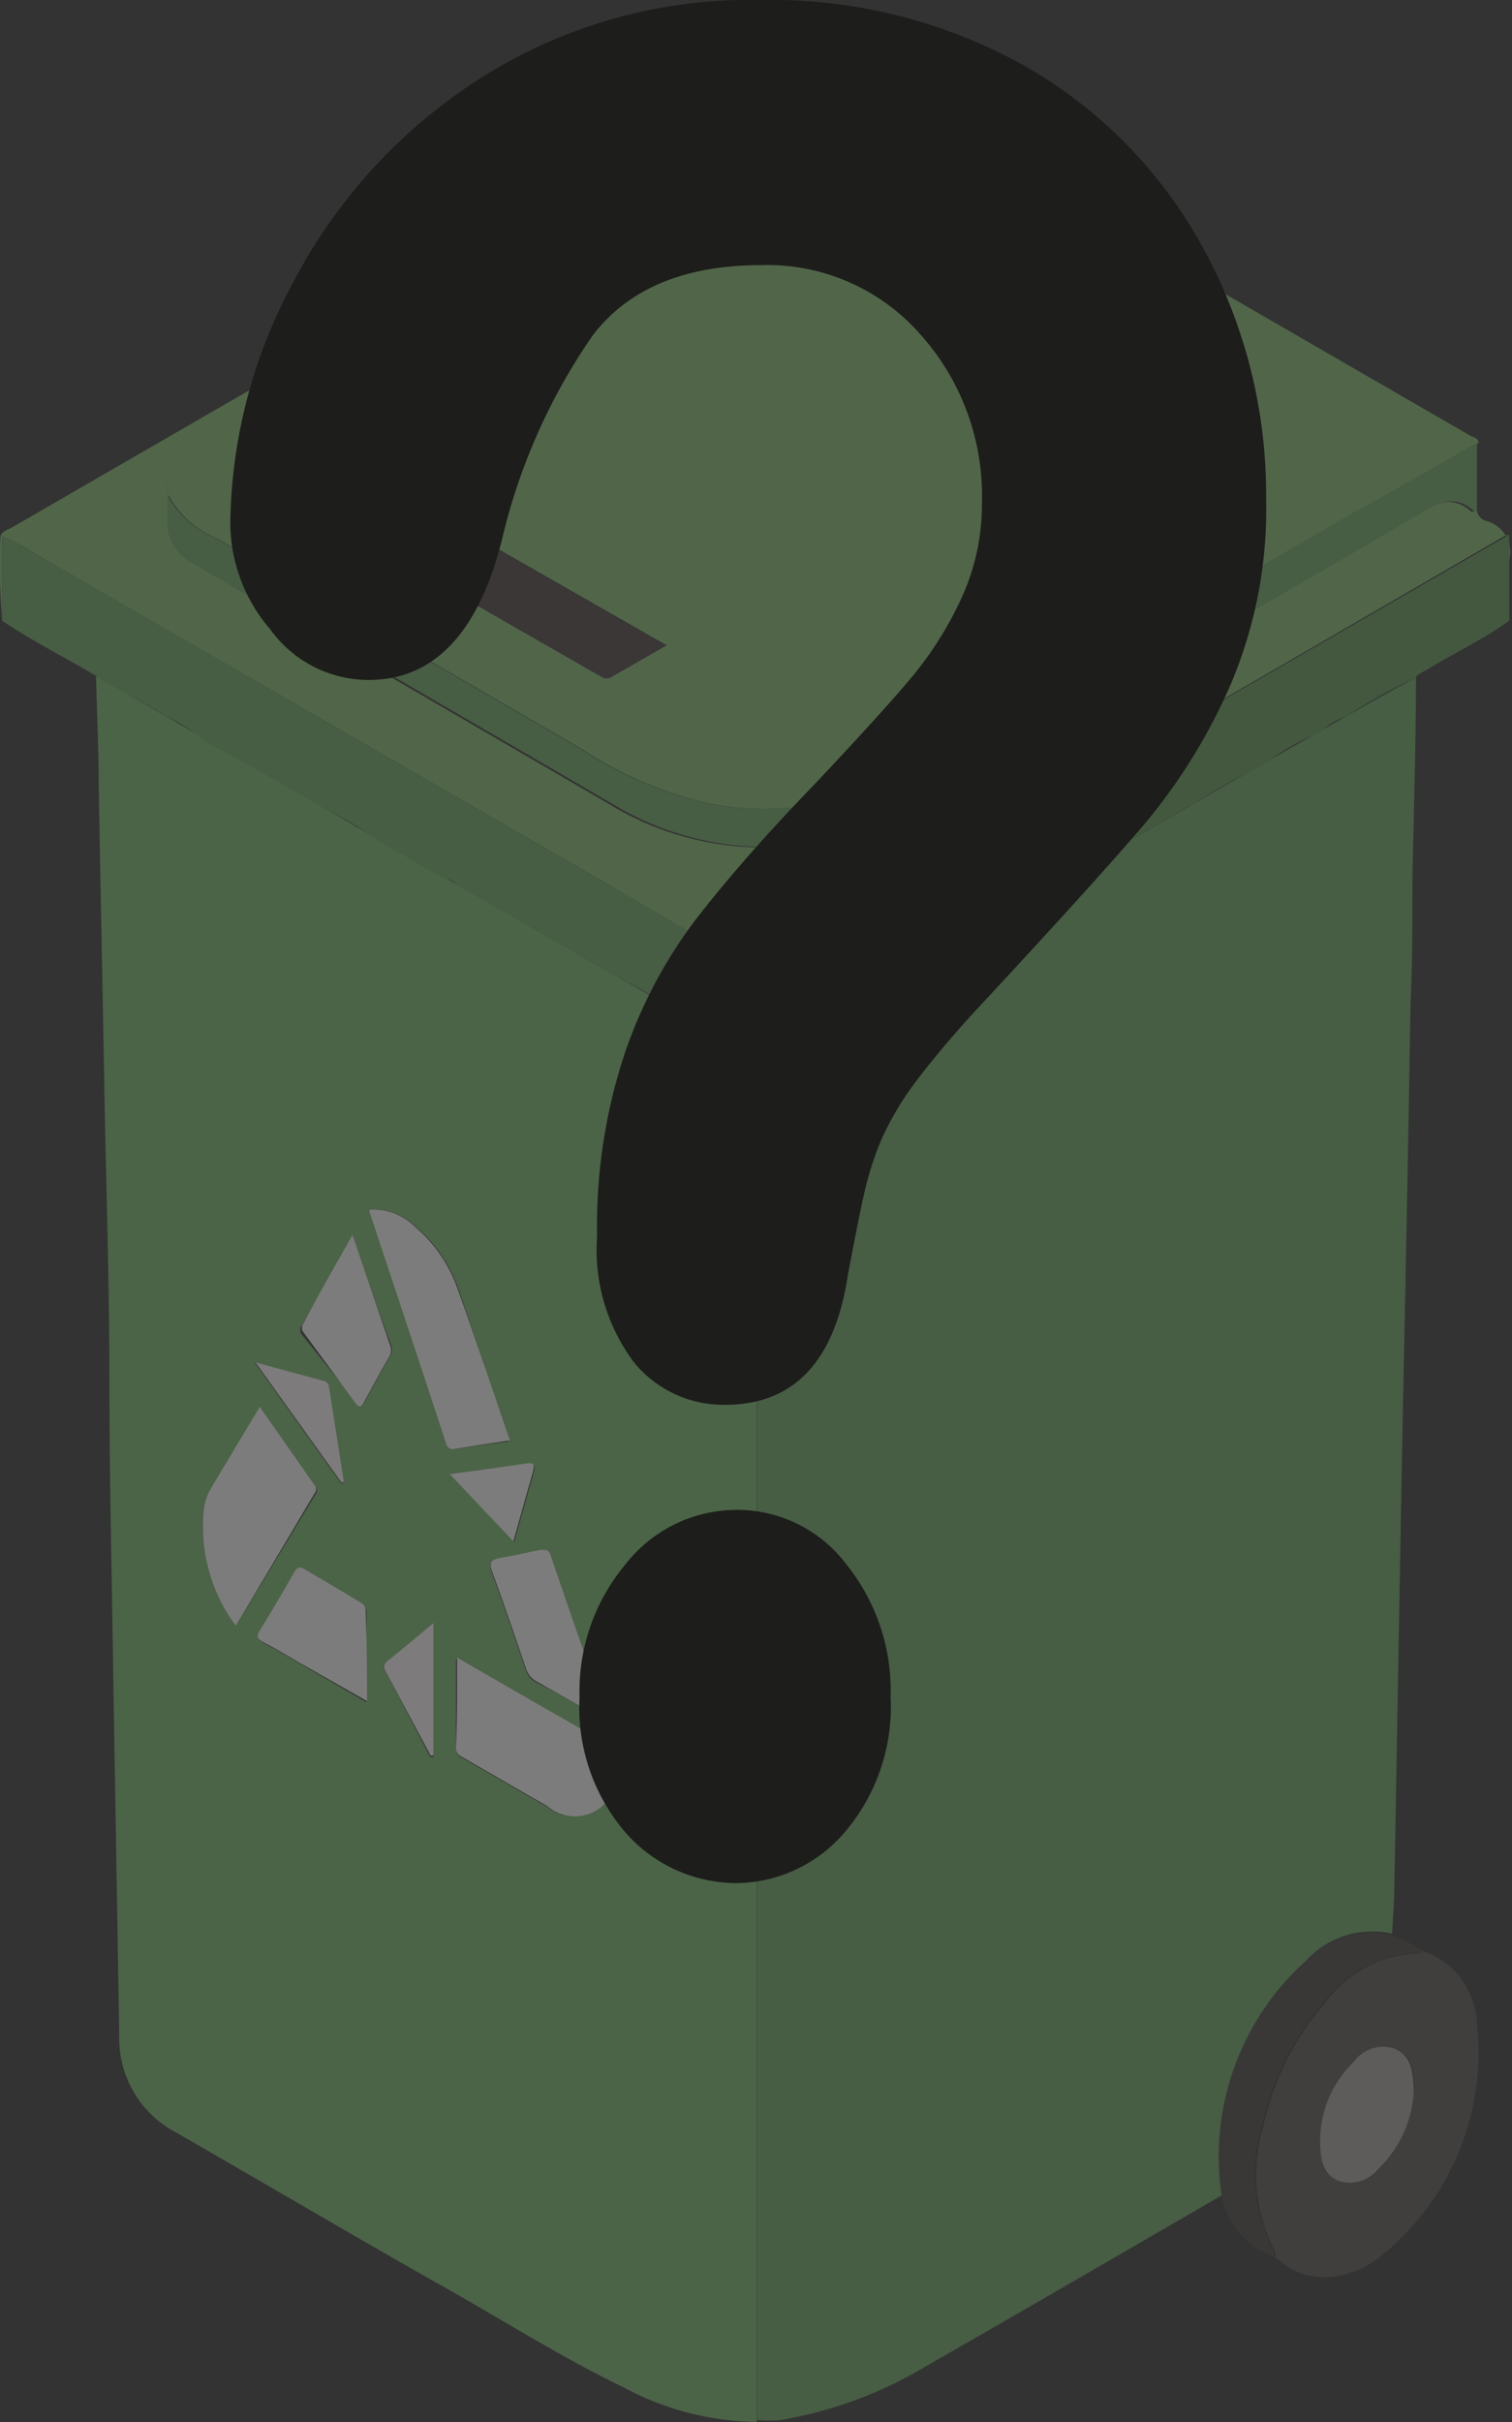 <svg xmlns="http://www.w3.org/2000/svg" viewBox="0 0 55.28 88.52"><rect x="0" y="0" width="55.28" height="88.52" fill="#333333" stroke="none"/><defs><style>.cls-1{opacity:0.36;}.cls-2{fill:#69a760;}.cls-3{fill:#75bb69;}.cls-4{fill:#85c06f;}.cls-5{fill:#609957;}.cls-6{fill:#555250;}.cls-7{fill:#443f3c;}.cls-8{fill:#fffdfd;}.cls-9{fill:#fffcfc;}.cls-10{fill:#fefafa;}.cls-11{fill:#453e3b;}.cls-12{fill:#a6a3a2;}.cls-13{fill:#1d1d1b;}</style></defs><g id="Calque_2" data-name="Calque 2"><g id="Calque_1-2" data-name="Calque 1"><g class="cls-1"><path class="cls-2" d="M51.77,24.77c0,2.5-.09,5-.13,7.51,0,1.47,0,2.95-.07,4.43q-.1,6.21-.23,12.43c-.06,2.83-.11,5.67-.16,8.5-.07,3.77-.13,7.53-.2,11.29,0,.58-.06,1.16-.08,1.74a3.29,3.29,0,0,0-3.16,1,9.52,9.52,0,0,0-3.05,8.55c-3.59,2.08-7.17,4.16-10.77,6.22a15.32,15.32,0,0,1-5.35,2,4.42,4.42,0,0,1-.89,0V66.65q0-14,0-28h0C28.6,38.08,50.87,25.12,51.77,24.77Z"/><path class="cls-3" d="M27.67,38.62q0,14,0,28V88.51a10.5,10.5,0,0,1-4.85-1.25c-2.47-1.19-4.78-2.69-7.16-4-3.09-1.76-6.15-3.56-9.23-5.33a3.88,3.88,0,0,1-2.07-3.54q-.11-6.57-.22-13.13C4.09,57.61,4,54,4,50.38s-.13-7.23-.19-10.84-.14-7.23-.2-10.84c0-1.34-.07-2.68-.1-4,.9.52,7.82,4.51,8.63,5Zm-11,22c0,1.15,0,2.22,0,3.3,0,.24.18.29.33.38,1,.58,2,1.16,3,1.73a1.52,1.52,0,0,0,2.5-1.07c0-.17,0-.36.08-.53s-.06-.44-.31-.58c-.89-.5-1.77-1-2.66-1.54Zm1.93-7.94C18,50.77,17.41,49,16.77,47.13a5.2,5.2,0,0,0-1.54-2.27,2.16,2.16,0,0,0-1.69-.65.38.38,0,0,1,0,.08q1.41,4.23,2.8,8.46a.26.26,0,0,0,.33.2Zm-10,6.78,2.93-4.84a.24.24,0,0,0,0-.31l-2-2.86L7.66,54.48a1.84,1.84,0,0,0-.21.7A6.06,6.06,0,0,0,8.62,59.42Zm13.59,3.5a.5.5,0,0,0,0-.15c-.69-2-1.39-4-2.07-5.93-.09-.26-.22-.23-.41-.19-.48.09-1,.21-1.45.29-.31.06-.41.15-.28.49.43,1.17.83,2.36,1.24,3.54a.8.8,0,0,0,.35.46C20.45,61.91,21.3,62.4,22.21,62.92Zm-8.79-.75c0-1.15,0-2.22,0-3.29,0-.19-.09-.26-.23-.34-.68-.39-1.37-.78-2-1.19-.22-.13-.29-.05-.4.14-.4.7-.81,1.4-1.23,2.08-.15.23-.1.33.12.45.44.22.86.48,1.29.73Zm-.53-17c-.64,1.13-1.24,2.17-1.83,3.22a.28.28,0,0,0,0,.35L13,51.22c.13.18.22.21.34,0,.31-.57.62-1.14.94-1.69a.48.48,0,0,0,0-.42C13.8,47.81,13.36,46.51,12.89,45.13Zm2.86,19,.12,0V59.31c-.59.49-1.15,1-1.73,1.43-.16.14-.1.25,0,.38Zm-3.26-10,.08,0L12,50.69a.25.25,0,0,0-.18-.22l-2.51-.68Zm4-.32,2.33,2.46c.24-.85.47-1.69.71-2.52.08-.29,0-.37-.29-.32C18.23,53.64,17.26,53.76,16.44,53.87Z"/><path class="cls-4" d="M27.88,3.74A21.62,21.62,0,0,0,30,2.54a.54.54,0,0,1,.62,0Q42.2,9.25,53.75,15.92c.12.07.3.08.31.28H54c-1.51.86-3,1.71-4.52,2.58L43,22.55c-2,1.17-4.06,2.36-6.1,3.52A47.8,47.8,0,0,1,32,28.76a10.59,10.59,0,0,1-6,.62,14.08,14.08,0,0,1-4.72-2l-6.65-3.86L7.88,19.65A3.47,3.47,0,0,1,6.16,18.1,2,2,0,0,1,7,15.84c.61-.41,1.28-.76,1.92-1.13l7.45-4.29,7.91-4.58C25.49,5.15,26.68,4.44,27.88,3.74ZM15,20.73l7,4a.33.33,0,0,0,.37,0l2-1.15-7-4a.32.32,0,0,0-.36,0C16.33,20,15.7,20.33,15,20.73Z"/><path class="cls-4" d="M6.16,19.09a2.8,2.8,0,0,0,.12.65,1.66,1.66,0,0,0,.76.82c2.39,1.41,4.81,2.78,7.22,4.17l8,4.65a10.81,10.81,0,0,0,9,1.06,23.46,23.46,0,0,0,4.53-2.35c2.7-1.53,5.38-3.11,8.08-4.67s5.37-3.08,8-4.66c.67-.39,1.26-.66,1.92-.06,0,0,.06,0,.11,0V16.2h.08c0,.74,0,1.48,0,2.23,0,.3.06.51.36.61a1.16,1.16,0,0,1,.83,1.43c-.09.73.06,1.48-.08,2.21V19.54L27.68,35.43a1.75,1.75,0,0,1-.32-.12L21.68,32,9.73,25.11Q5.56,22.7,1.38,20.29a6.9,6.9,0,0,0-1.3-.68v3.08a25.21,25.21,0,0,1-.07-3c0-.28.27-.32.44-.42L9.57,14,27.2,3.81c.21-.12.42-.4.68-.07-1.2.7-2.39,1.41-3.59,2.1l-7.91,4.58L8.93,14.71c-.64.37-1.31.72-1.92,1.13a2,2,0,0,0-.85,2.26v.48A3,3,0,0,0,6.16,19.09Z"/><path class="cls-2" d="M.08,22.69V19.61a6.9,6.9,0,0,1,1.3.68q4.19,2.4,8.35,4.82l12,6.92,5.68,3.28a1.75,1.75,0,0,0,.32.12v3.18h0l-3.34-1.9c-.64-.37-1.29-.73-1.94-1.09l-2.08-1.19-3.49-2c-.23-.13-.42-.34-.7-.35L14,30.83a13.69,13.69,0,0,0-1.94-1.17c-.81-.48-1.63-.94-2.45-1.4L7.46,27.07a5.46,5.46,0,0,0-1.31-.85c-.88-.54-1.79-1-2.69-1.55C2.32,24,1.17,23.42.08,22.69Z"/><path class="cls-5" d="M27.68,38.61V35.43l27.5-15.89v3.14c-.94.69-2,1.17-3,1.79-.14.09-.33.14-.43.3a21.92,21.92,0,0,0-2.51,1.39,3.44,3.44,0,0,0-1,.6,10.32,10.32,0,0,0-2.2,1.29c-1,.42-1.83,1-2.75,1.51l-1.53.89-2.19,1.29c-1.35.81-2.77,1.51-4.08,2.39a9.69,9.69,0,0,0-2.2,1.29c-1,.43-1.92,1.08-2.9,1.59S28.6,38.08,27.68,38.61Z"/><path class="cls-6" d="M52,71.29A2.93,2.93,0,0,1,54,74a9.52,9.52,0,0,1-3.38,8.34,3.5,3.5,0,0,1-1.76.85,2.56,2.56,0,0,1-2.12-.6l-.13-.09v0a.61.61,0,0,0,0-.24,6,6,0,0,1-.43-4.51,10.14,10.14,0,0,1,2.31-4.6,4.25,4.25,0,0,1,3.34-1.75A.6.6,0,0,0,52,71.29Zm-.29,5.09c0-.63-.06-1.23-.7-1.51a1.32,1.32,0,0,0-1.5.49,4,4,0,0,0-1.22,3.08c0,.54.14,1.06.69,1.27a1.33,1.33,0,0,0,1.44-.45A4.2,4.2,0,0,0,51.69,76.38Z"/><path class="cls-7" d="M52,71.29a.6.6,0,0,1-.22.09,4.25,4.25,0,0,0-3.34,1.75,10.14,10.14,0,0,0-2.31,4.6,6,6,0,0,0,.43,4.51.61.61,0,0,1,0,.24,3,3,0,0,1-1.89-2.21,9.52,9.52,0,0,1,3.05-8.55,3.29,3.29,0,0,1,3.16-1A4.81,4.81,0,0,1,52,71.29Z"/><path class="cls-7" d="M46.57,82.46l.13.09Z"/><path class="cls-8" d="M16.71,60.58l2.93,1.69c.89.51,1.77,1,2.66,1.54.25.14.4.27.31.58s0,.36-.08.53A1.52,1.52,0,0,1,20,66c-1-.57-2-1.15-3-1.73-.15-.09-.33-.14-.33-.38C16.72,62.8,16.71,61.73,16.71,60.58Z"/><path class="cls-8" d="M18.64,52.64l-2,.31a.26.26,0,0,1-.33-.2q-1.39-4.23-2.8-8.46a.38.38,0,0,0,0-.08,2.16,2.16,0,0,1,1.69.65,5.2,5.2,0,0,1,1.54,2.27C17.41,49,18,50.77,18.64,52.64Z"/><path class="cls-8" d="M8.62,59.42a6.06,6.06,0,0,1-1.17-4.24,1.84,1.84,0,0,1,.21-.7L9.5,51.41l2,2.86a.24.24,0,0,1,0,.31Z"/><path class="cls-9" d="M22.21,62.92c-.91-.52-1.76-1-2.63-1.49a.8.8,0,0,1-.35-.46c-.41-1.18-.81-2.37-1.24-3.54-.13-.34,0-.43.28-.49.49-.08,1-.2,1.45-.29.19,0,.32-.07.41.19.68,2,1.38,4,2.07,5.93A.5.5,0,0,1,22.21,62.92Z"/><path class="cls-9" d="M13.42,62.17l-2.5-1.42c-.43-.25-.85-.51-1.29-.73-.22-.12-.27-.22-.12-.45.42-.68.83-1.38,1.23-2.08.11-.19.18-.27.4-.14.68.41,1.37.8,2,1.19.14.08.24.15.23.34C13.41,60,13.42,61,13.42,62.17Z"/><path class="cls-9" d="M12.89,45.13c.47,1.38.91,2.68,1.36,4a.48.48,0,0,1,0,.42c-.32.55-.63,1.12-.94,1.69-.12.22-.21.19-.34,0L11.1,48.7a.28.28,0,0,1,0-.35C11.65,47.3,12.25,46.26,12.89,45.13Z"/><path class="cls-10" d="M15.75,64.17l-1.63-3.05c-.08-.13-.14-.24,0-.38.58-.46,1.14-.94,1.73-1.43v4.84Z"/><path class="cls-10" d="M12.49,54.19l-3.15-4.4,2.51.68a.25.25,0,0,1,.18.22l.54,3.46Z"/><path class="cls-9" d="M16.44,53.87c.82-.11,1.79-.23,2.75-.38.33-.05.37,0,.29.32-.24.83-.47,1.67-.71,2.52Z"/><path class="cls-2" d="M54,16.2v2.48s-.1,0-.11,0c-.66-.6-1.25-.33-1.92.06-2.66,1.58-5.35,3.11-8,4.66s-5.38,3.14-8.08,4.67a23.46,23.46,0,0,1-4.53,2.35,10.81,10.81,0,0,1-9-1.06l-8-4.65C11.85,23.34,9.43,22,7,20.56a1.63,1.63,0,0,1-.88-1.47v-1a3.47,3.47,0,0,0,1.72,1.55l6.76,3.88,6.65,3.86a14.08,14.08,0,0,0,4.72,2,10.59,10.59,0,0,0,6-.62,47.8,47.8,0,0,0,4.85-2.69c2-1.16,4.07-2.35,6.1-3.52l6.48-3.77C51,17.91,52.47,17.06,54,16.2Z"/><path class="cls-11" d="M15,20.73c.71-.4,1.34-.77,2-1.14a.32.32,0,0,1,.36,0l7,4-2,1.15a.33.33,0,0,1-.37,0Z"/><path class="cls-12" d="M51.69,76.38a4.2,4.2,0,0,1-1.29,2.88,1.33,1.33,0,0,1-1.44.45c-.55-.21-.67-.73-.69-1.27a4,4,0,0,1,1.22-3.08,1.32,1.32,0,0,1,1.5-.49C51.63,75.15,51.66,75.75,51.69,76.38Z"/></g><path class="cls-13" d="M8.42,19.09a18.93,18.93,0,0,1,2.31-8.79,19.58,19.58,0,0,1,6.74-7.38A18.38,18.38,0,0,1,27.82,0a19,19,0,0,1,9.7,2.44A17,17,0,0,1,44,9.09a18.72,18.72,0,0,1,2.29,9.13A16.37,16.37,0,0,1,45,25a21,21,0,0,1-3.1,5.05q-1.8,2.12-6.47,7.14c-.85.95-1.54,1.78-2.06,2.49a10.93,10.93,0,0,0-1.16,2,11.3,11.3,0,0,0-.58,1.79q-.21.88-.63,3.12-.72,4.76-4.51,4.75a4.22,4.22,0,0,1-3.31-1.55,6.86,6.86,0,0,1-1.35-4.61,20.07,20.07,0,0,1,1-6.65,17.41,17.41,0,0,1,2.61-4.93c1.09-1.41,2.55-3.09,4.4-5,1.61-1.71,2.78-3,3.5-3.86a13,13,0,0,0,1.82-2.9,8.18,8.18,0,0,0,.74-3.47,8.84,8.84,0,0,0-2.26-6.16,7.44,7.44,0,0,0-5.81-2.52q-4.17,0-6.14,2.54a21.84,21.84,0,0,0-3.33,7.46q-1.29,5.16-4.89,5.16A4.44,4.44,0,0,1,9.88,23,6,6,0,0,1,8.42,19.09ZM26.91,68.82a5.43,5.43,0,0,1-4-1.8,7,7,0,0,1-1.72-5,7.21,7.21,0,0,1,1.67-4.84,5.16,5.16,0,0,1,4.09-2,5,5,0,0,1,4,2A7.34,7.34,0,0,1,32.56,62a7.06,7.06,0,0,1-1.71,5A5.27,5.27,0,0,1,26.91,68.82Z"/></g></g></svg>